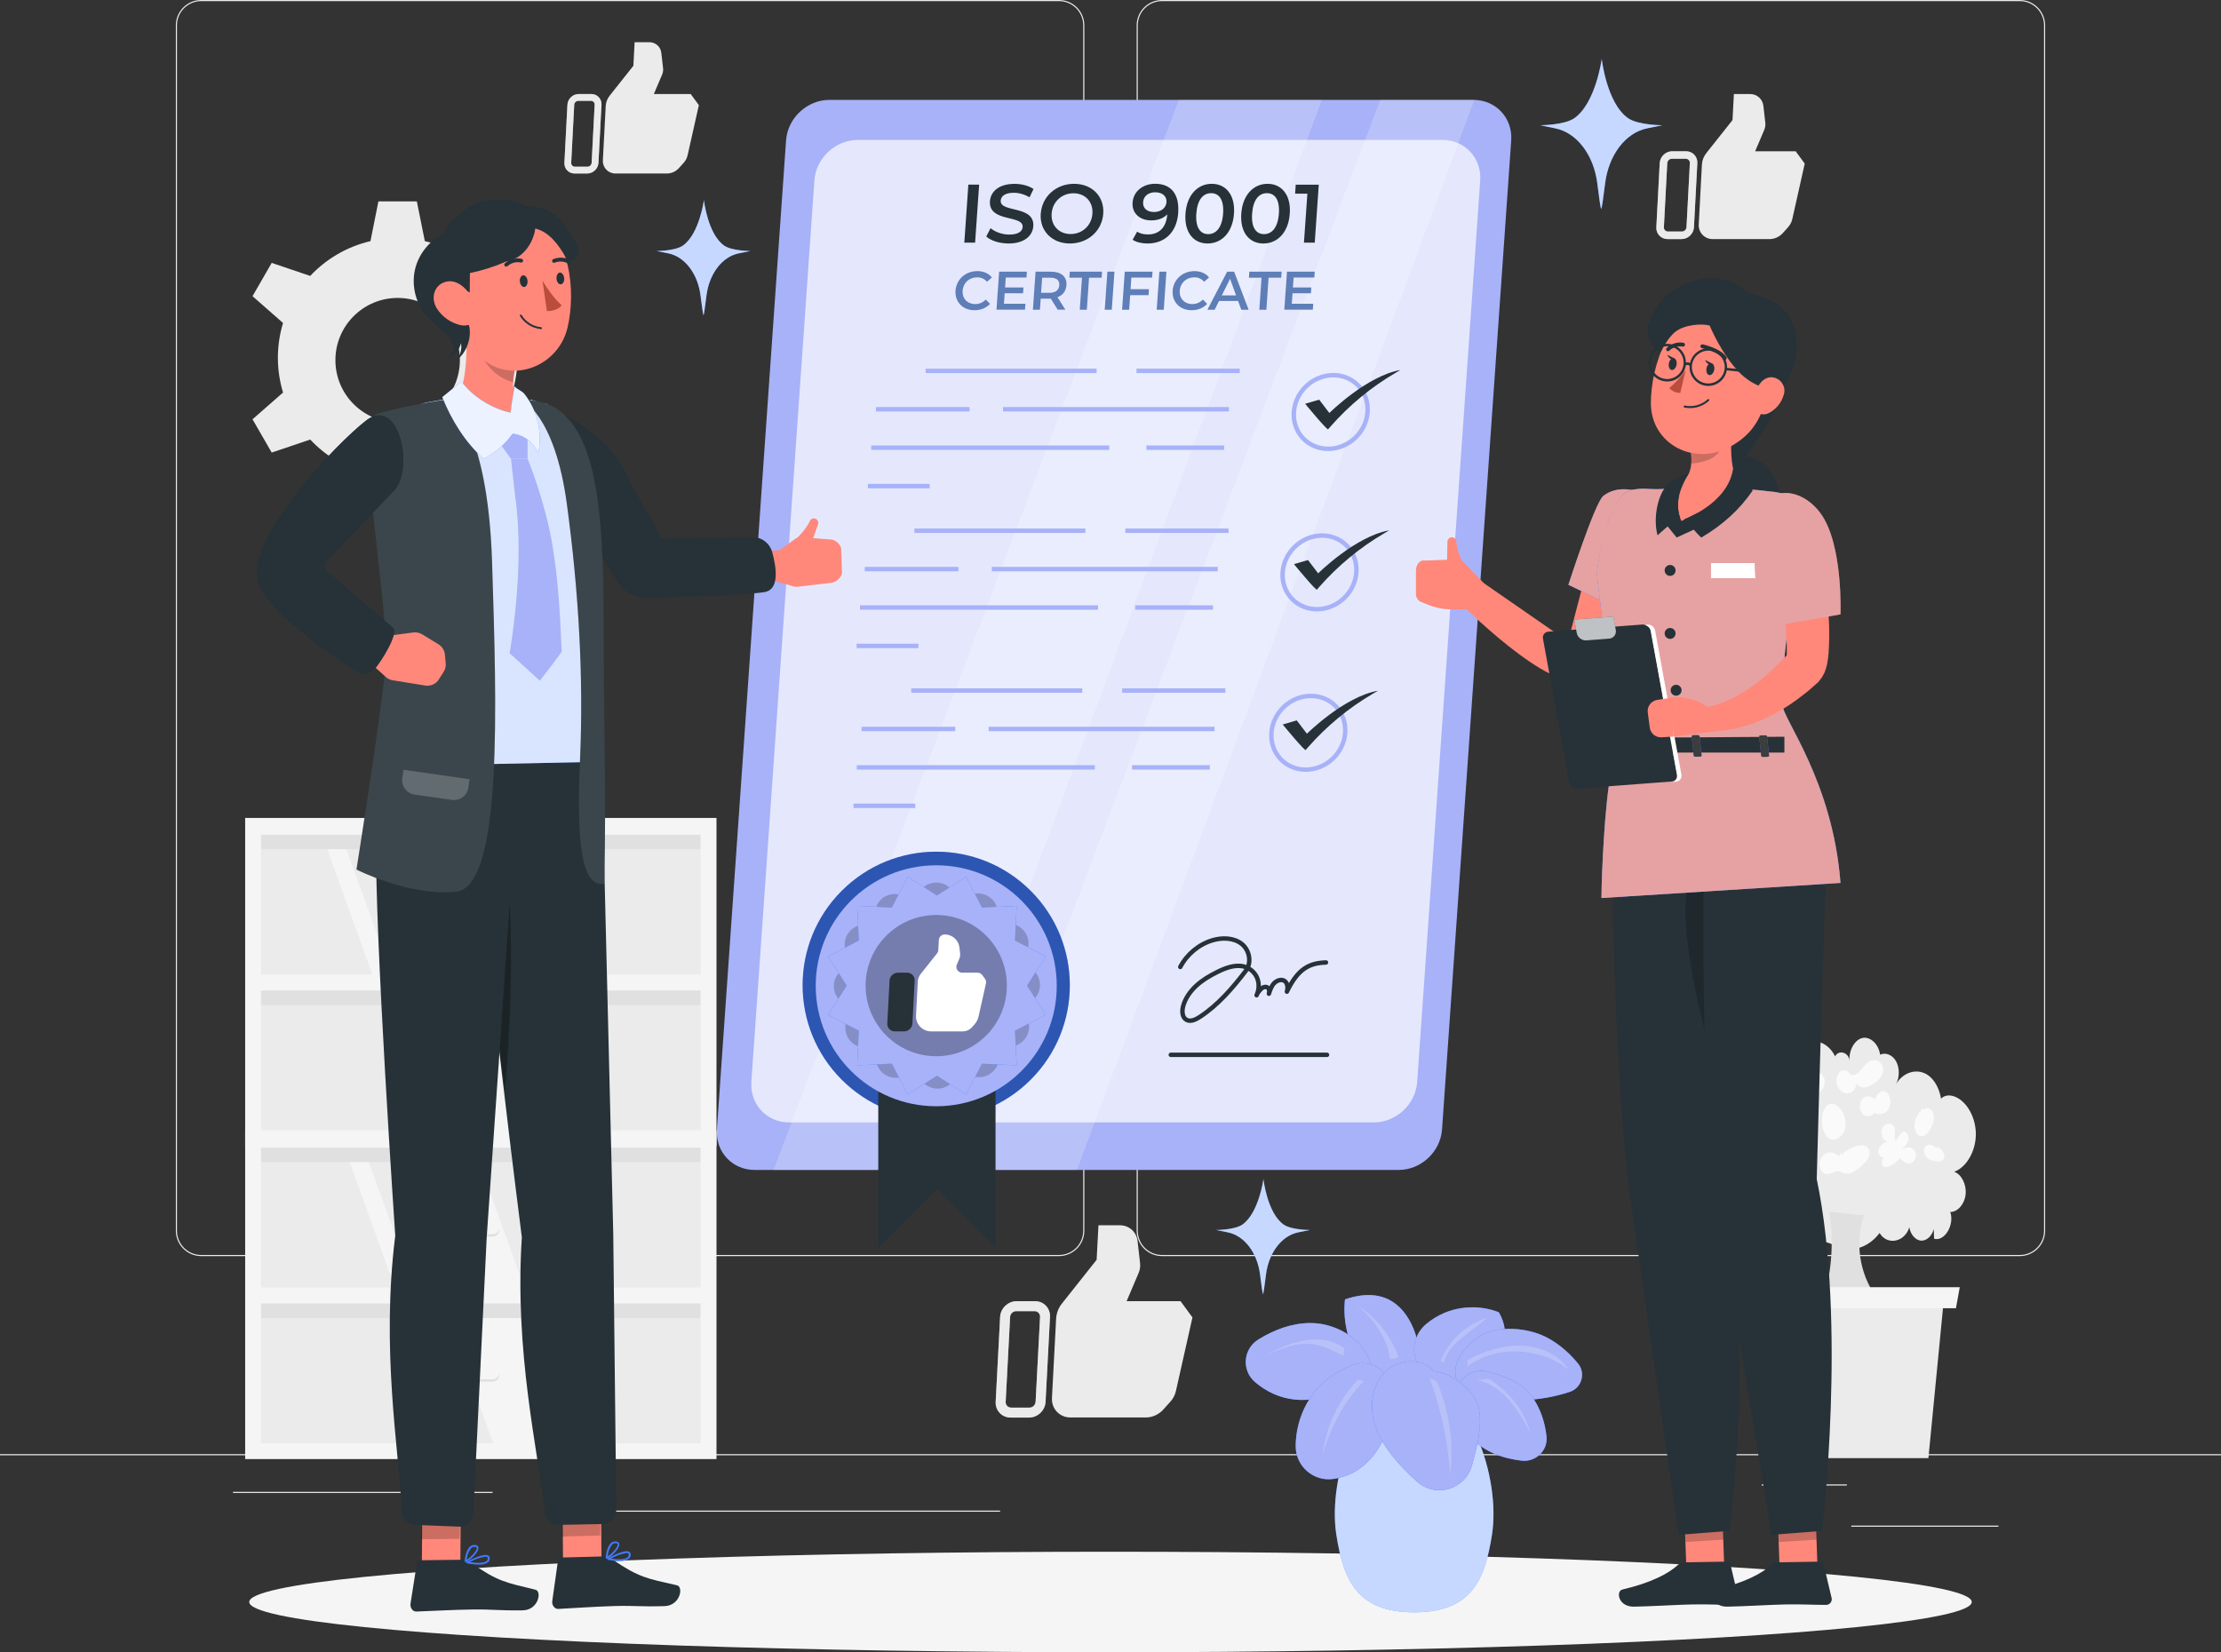 <?xml version="1.0" encoding="UTF-8"?><svg id="Character_1" xmlns="http://www.w3.org/2000/svg" viewBox="0 0 500 372.06"><rect x="0" y="0" width="500" height="372.06" fill="#333333" stroke="none"/><defs><style>.cls-1{opacity:.6;}.cls-1,.cls-2{fill:#e6a2a2;}.cls-3,.cls-4{opacity:.7;}.cls-5,.cls-6,.cls-7,.cls-8,.cls-4,.cls-9{fill:#fff;}.cls-5,.cls-10{stroke:#a7b2f8;stroke-miterlimit:10;}.cls-11{fill:#fafafa;}.cls-7{opacity:.9;}.cls-12{fill:#a7b2f8;}.cls-13{opacity:.5;}.cls-14{fill:#ba4d3c;}.cls-15{fill:#f5f5f5;}.cls-16,.cls-17,.cls-9{opacity:.2;}.cls-18{fill:#e0e0e0;}.cls-8{opacity:.8;}.cls-19{opacity:.3;}.cls-10,.cls-20{fill:none;}.cls-17{isolation:isolate;}.cls-21{opacity:.1;}.cls-22{fill:#ebebeb;}.cls-23{fill:#407bff;}.cls-20{stroke:#263238;stroke-linecap:round;stroke-linejoin:round;}.cls-24{fill:#5e7eb7;}.cls-25{fill:#3c3d3d;}.cls-26{fill:#263238;}.cls-27{fill:#ff887b;}</style></defs><rect class="cls-22" x="416.78" y="343.54" width="33.12" height=".25"/><rect class="cls-22" x="322.53" y="346.26" width="8.69" height=".25"/><rect class="cls-22" x="396.59" y="334.26" width="19.19" height=".25"/><rect class="cls-22" x="52.46" y="335.94" width="43.19" height=".25"/><rect class="cls-22" x="104.56" y="335.94" width="6.33" height=".25"/><rect class="cls-22" x="131.47" y="340.16" width="93.68" height=".25"/><path class="cls-22" d="M238.4,282.85H45.3c-3.15,0-5.71-2.56-5.71-5.71V5.71c0-3.15,2.56-5.71,5.71-5.71H238.4c3.15,0,5.71,2.56,5.71,5.71V277.14c0,3.15-2.56,5.71-5.71,5.71ZM45.3,.25c-3.01,0-5.46,2.45-5.46,5.46V277.14c0,3.01,2.45,5.46,5.46,5.46H238.4c3.01,0,5.46-2.45,5.46-5.46V5.71c0-3.01-2.45-5.46-5.46-5.46H45.3Z"/><path class="cls-22" d="M454.7,282.85h-193.1c-3.15,0-5.71-2.56-5.71-5.71V5.71c0-3.15,2.56-5.71,5.71-5.71h193.1c3.15,0,5.71,2.56,5.71,5.71V277.14c0,3.15-2.56,5.71-5.71,5.71ZM261.6,.25c-3.01,0-5.46,2.45-5.46,5.46V277.14c0,3.01,2.45,5.46,5.46,5.46h193.1c3.01,0,5.46-2.45,5.46-5.46V5.71c0-3.01-2.45-5.46-5.46-5.46h-193.1Z"/><rect class="cls-22" y="327.45" width="500" height=".25"/><g><g><g><path class="cls-22" d="M379.59,34.06h-3.13c-1.48,0-2.74,1.2-2.82,2.68l-.76,14.43c-.08,1.48,1.06,2.67,2.53,2.67h3.13c1.47,0,2.74-1.2,2.81-2.67l.76-14.43c.08-1.48-1.06-2.68-2.53-2.68Zm.08,17.1c-.03,.54-.49,.98-1.03,.98h-3.13c-.54,0-.96-.44-.93-.98l.76-14.43c.03-.54,.49-.98,1.03-.98h3.13c.54,0,.96,.44,.93,.98l-.76,14.43Z"/><path class="cls-22" d="M404.28,34.06h-9.15l2.04-4.8c.22-.52,.31-1.09,.24-1.64l-.43-3.79c-.18-1.54-1.44-2.66-3-2.66h-3.64l-.31,5.87-5.9,7.44c-.59,.73-.94,1.65-.99,2.57l-.71,13.49c-.1,1.82,1.31,3.3,3.13,3.3h12.8c1.12,0,2.21-.49,2.99-1.35l1.19-1.33c.47-.52,.8-1.15,.95-1.83l2.8-12.49-2.04-2.77Z"/></g><g class="cls-13"><path class="cls-22" d="M379.59,34.06h-3.13c-1.48,0-2.74,1.2-2.82,2.68l-.76,14.43c-.08,1.48,1.06,2.67,2.53,2.67h3.13c1.47,0,2.74-1.2,2.81-2.67l.76-14.43c.08-1.48-1.06-2.68-2.53-2.68Zm.08,17.1c-.03,.54-.49,.98-1.03,.98h-3.13c-.54,0-.96-.44-.93-.98l.76-14.43c.03-.54,.49-.98,1.03-.98h3.13c.54,0,.96,.44,.93,.98l-.76,14.43Z"/></g></g><g><g><path class="cls-22" d="M133.12,21.17h-2.83c-1.34,0-2.48,1.08-2.55,2.42l-.68,13.06c-.07,1.34,.96,2.42,2.29,2.42h2.83c1.33,0,2.48-1.08,2.55-2.42l.68-13.06c.07-1.34-.96-2.42-2.29-2.42Zm.07,15.48c-.03,.49-.44,.89-.93,.89h-2.83c-.49,0-.87-.4-.84-.89l.68-13.06c.03-.49,.45-.89,.93-.89h2.83c.49,0,.86,.4,.84,.89l-.68,13.06Z"/><path class="cls-22" d="M155.48,21.17h-8.28l1.85-4.35c.2-.47,.28-.99,.22-1.48l-.39-3.43c-.16-1.4-1.3-2.41-2.72-2.41h-3.29l-.28,5.31-5.34,6.73c-.53,.67-.85,1.49-.89,2.33l-.64,12.21c-.09,1.65,1.18,2.99,2.83,2.99h11.59c1.02,0,2-.45,2.71-1.23l1.08-1.2c.42-.47,.72-1.04,.86-1.65l2.54-11.31-1.84-2.51Z"/></g><g class="cls-13"><path class="cls-22" d="M133.12,21.17h-2.83c-1.34,0-2.48,1.08-2.55,2.42l-.68,13.06c-.07,1.34,.96,2.42,2.29,2.42h2.83c1.33,0,2.48-1.08,2.55-2.42l.68-13.06c.07-1.34-.96-2.42-2.29-2.42Zm.07,15.48c-.03,.49-.44,.89-.93,.89h-2.83c-.49,0-.87-.4-.84-.89l.68-13.06c.03-.49,.45-.89,.93-.89h2.83c.49,0,.86,.4,.84,.89l-.68,13.06Z"/></g></g><g><g><path class="cls-22" d="M233.02,293h-4.14c-1.95,0-3.63,1.59-3.73,3.55l-1,19.12c-.1,1.96,1.4,3.54,3.36,3.54h4.14c1.95,0,3.63-1.59,3.73-3.54l1-19.12c.1-1.96-1.4-3.55-3.36-3.55Zm.11,22.67c-.04,.71-.65,1.3-1.36,1.3h-4.14c-.72,0-1.27-.58-1.23-1.3l1-19.12c.04-.72,.65-1.3,1.37-1.3h4.14c.72,0,1.27,.58,1.23,1.3l-1,19.12Z"/><path class="cls-22" d="M265.75,293h-12.12l2.71-6.37c.29-.69,.4-1.44,.32-2.17l-.57-5.02c-.24-2.04-1.91-3.53-3.98-3.53h-4.82l-.41,7.77-7.81,9.85c-.78,.97-1.24,2.18-1.31,3.41l-.94,17.88c-.13,2.41,1.73,4.37,4.15,4.37h16.96c1.49,0,2.93-.65,3.96-1.79l1.58-1.76c.62-.68,1.06-1.52,1.26-2.42l3.72-16.56-2.7-3.68Z"/></g><g class="cls-13"><path class="cls-22" d="M233.02,293h-4.14c-1.95,0-3.63,1.59-3.73,3.55l-1,19.12c-.1,1.96,1.4,3.54,3.36,3.54h4.14c1.95,0,3.63-1.59,3.73-3.54l1-19.12c.1-1.96-1.4-3.55-3.36-3.55Zm.11,22.67c-.04,.71-.65,1.3-1.36,1.3h-4.14c-.72,0-1.27-.58-1.23-1.3l1-19.12c.04-.72,.65-1.3,1.37-1.3h4.14c.72,0,1.27,.58,1.23,1.3l-1,19.12Z"/></g></g><g><rect class="cls-22" x="56.98" y="256.24" width="102.53" height="35.39" transform="translate(216.49 547.86) rotate(180)"/><rect class="cls-22" x="56.98" y="291.63" width="102.53" height="35.39" transform="translate(216.49 618.65) rotate(180)"/><g><polygon class="cls-15" points="99.02 291.63 86.26 256.24 105.9 256.24 118.65 291.63 99.02 291.63"/><polygon class="cls-15" points="76.76 256.24 81.08 256.24 93.83 291.63 89.52 291.63 76.76 256.24"/></g><g><polygon class="cls-15" points="111.78 327.02 99.02 291.63 118.65 291.63 131.41 327.02 111.78 327.02"/><polygon class="cls-15" points="89.52 291.63 93.83 291.63 106.59 327.02 102.28 327.02 89.52 291.63"/></g><g><rect class="cls-22" x="56.98" y="185.77" width="102.53" height="35.39" transform="translate(216.49 406.93) rotate(180)"/><rect class="cls-22" x="56.98" y="221.16" width="102.53" height="35.39" transform="translate(216.49 477.71) rotate(180)"/><g><polygon class="cls-15" points="93.95 221.16 81.2 185.77 100.83 185.77 113.59 221.16 93.95 221.16"/><polygon class="cls-15" points="71.7 185.77 76.01 185.77 88.77 221.16 84.45 221.16 71.7 185.77"/></g><g><polygon class="cls-15" points="106.71 256.55 93.95 221.16 113.59 221.16 126.34 256.55 106.71 256.55"/><polygon class="cls-15" points="84.45 221.16 88.77 221.16 101.52 256.55 97.21 256.55 84.45 221.16"/></g><rect class="cls-18" x="106.46" y="138.16" width="3.58" height="102.53" transform="translate(297.67 81.18) rotate(90)"/><rect class="cls-18" x="106.46" y="173.27" width="3.58" height="102.53" transform="translate(332.79 116.29) rotate(90)"/><g><path class="cls-18" d="M105.62,208c-.85,0-1.54-.69-1.54-1.54s.69-1.54,1.54-1.54h5.25c.85,0,1.54,.69,1.54,1.54s-.69,1.54-1.54,1.54h-5.25Z"/><path class="cls-15" d="M105.62,207.45c-.85,0-1.54-.69-1.54-1.54s.69-1.54,1.54-1.54h5.25c.85,0,1.54,.69,1.54,1.54s-.69,1.54-1.54,1.54h-5.25Z"/></g><g><path class="cls-18" d="M105.62,240.67c-.85,0-1.54-.69-1.54-1.54s.69-1.54,1.54-1.54h5.25c.85,0,1.54,.69,1.54,1.54s-.69,1.54-1.54,1.54h-5.25Z"/><path class="cls-15" d="M105.62,240.12c-.85,0-1.54-.69-1.54-1.54s.69-1.54,1.54-1.54h5.25c.85,0,1.54,.69,1.54,1.54s-.69,1.54-1.54,1.54h-5.25Z"/></g><path class="cls-15" d="M55.19,184.19v73.91h106.11v-73.91H55.19Zm3.58,38.85h98.95v31.49H58.77v-31.49Zm0-35.07h98.95v31.49H58.77v-31.49Z"/></g><rect class="cls-18" x="106.46" y="208.63" width="3.58" height="102.53" transform="translate(368.14 151.64) rotate(90)"/><rect class="cls-18" x="106.46" y="243.74" width="3.58" height="102.53" transform="translate(403.25 186.76) rotate(90)"/><g><path class="cls-18" d="M105.62,278.46c-.85,0-1.54-.69-1.54-1.54s.69-1.54,1.54-1.54h5.25c.85,0,1.54,.69,1.54,1.54s-.69,1.54-1.54,1.54h-5.25Z"/><path class="cls-15" d="M105.62,277.92c-.85,0-1.54-.69-1.54-1.54s.69-1.54,1.54-1.54h5.25c.85,0,1.54,.69,1.54,1.54s-.69,1.54-1.54,1.54h-5.25Z"/></g><g><path class="cls-18" d="M105.62,311.13c-.85,0-1.54-.69-1.54-1.54s.69-1.54,1.54-1.54h5.25c.85,0,1.54,.69,1.54,1.54s-.69,1.54-1.54,1.54h-5.25Z"/><path class="cls-15" d="M105.62,310.59c-.85,0-1.54-.69-1.54-1.54s.69-1.54,1.54-1.54h5.25c.85,0,1.54,.69,1.54,1.54s-.69,1.54-1.54,1.54h-5.25Z"/></g><path class="cls-15" d="M55.19,254.65v73.91h106.11v-73.91H55.19Zm3.58,38.85h98.95v31.49H58.77v-31.49Zm0-35.07h98.95v31.49H58.77v-31.49Z"/></g><path class="cls-22" d="M116.48,80.56c0-2.72-.4-5.35-1.16-7.83l6.87-6.04-4.32-7.49-8.67,2.93c-3.59-3.83-8.27-6.61-13.56-7.83l-1.8-8.96h-8.65l-1.79,8.96c-5.28,1.23-9.98,4.01-13.56,7.83l-8.67-2.93-4.32,7.49,6.87,6.04c-.75,2.47-1.16,5.11-1.16,7.83s.41,5.35,1.16,7.83l-6.87,6.03,4.32,7.49,8.67-2.93c3.59,3.83,8.28,6.61,13.56,7.84l1.79,8.96h8.65l1.8-8.96c5.28-1.23,9.97-4.01,13.56-7.84l8.67,2.93,4.32-7.49-6.87-6.03c.76-2.48,1.16-5.11,1.16-7.83Zm-26.96,14.55c-7.74,0-14.01-6.28-14.01-14.01s6.27-14.01,14.01-14.01,14.01,6.28,14.01,14.01-6.28,14.01-14.01,14.01Z"/></g><g><g><path class="cls-22" d="M413.32,238.32c-1.08-2.7-3.56-4.27-5.81-3.67-2.25,.6-4.09,3.3-4.33,6.36-1.59-1.51-3.87-1.58-5.51-.18-1.65,1.4-2.56,4.19-2.22,6.75-1.79-1.83-4.74-1.08-5.89,1.52-1.16,2.59-.26,6.42,1.8,7.66-1.4,.13-2.6,1.9-2.57,3.77,.04,1.88,1.31,3.56,2.71,3.59-1.42,.04-2.73,1.62-2.9,3.51-.17,1.89,.81,3.84,2.18,4.34-1.44,.81-1.81,3.81-.63,5.19s3.35,.51,3.77-1.51c.22,.58,.9,.72,1.24,.25,.34-.47,.21-1.37-.24-1.64,.65,1.16,2.31,.62,2.49-.81-.49,3.31,2.63,6.42,4.86,4.85-.64,1.38,.27,3.31,1.44,3.74,1.17,.43,2.41-.18,3.51-.87,1.1-.69,2.23-1.49,3.45-1.47,1.07,.02,2.06,.67,3.08,1.09,3.24,1.32,6.99,.06,9.39-3.14,1.69,2.86,5.68,2.09,6.69-1.29,.26,1.62,1.39,2.92,2.63,3.01,1.24,.09,2.47-1.03,2.87-2.6,.03,.72,.05,1.45,.08,2.17,2.34,.7,4.65-3.12,3.64-6.03,1.67,.04,3.25-1.78,3.46-4,.22-2.21-.96-4.52-2.58-5.05,2.75-.98,4.85-4.59,4.88-8.39,.03-3.81-2.01-7.47-4.74-8.53-1.08-.42-2.34-.41-3.2,.56-.86,.96-.98,3.08-.01,3.85,.83-3.41-.4-7.5-2.76-9.2-2.36-1.7-5.59-.83-7.26,1.97,.82-1.45,.83-3.62,.04-5.09-.8-1.47-2.34-2.13-3.62-1.54-.32-2.34-2.16-4.11-3.93-3.77-1.76,.35-3.15,2.75-2.95,5.12-.2-1.98-2.63-2.56-3.33-.8-.99-.35,.29,.29,.29,.29Z"/><g><path class="cls-11" d="M413.97,260.34c-.72-.63-1.63-.98-2.49-.76-.86,.22-1.64,1.06-1.82,2.15-.18,1.09,.36,2.33,1.21,2.6,1.04,.32,2.08-.77,3.14-.58,.38,.07,.72,.29,1.09,.42,1.52,.51,3.03-.74,4.29-1.93,.44-.42,.9-.85,1.19-1.44,.3-.59,.41-1.39,.13-1.99-.39-.84-1.31-.97-2.07-.86-1.54,.22-3.02,1.01-4.22,2.23,.04-.3,.08-.61,.12-.91l-.56,1.07Z"/><path class="cls-11" d="M436.06,258.69c-.41-.37-.84-.74-1.33-.88-.49-.15-1.07-.01-1.38,.49-.42,.69-.16,1.76,.38,2.31,.54,.54,1.25,.7,1.94,.83,.7,.14,1.58,.17,1.93-.61,.25-.57,.05-1.32-.33-1.77-.38-.45-.89-.66-1.38-.86l.16,.5Z"/><g><path class="cls-11" d="M401.16,244.15c-1.41,.74-2.49,2.39-2.82,4.27-.1,.57-.08,1.28,.31,1.59,.28,.21,.64,.13,.95,.03,1.35-.41,2.7-.81,4.04-1.21-.65,.31-1.31,.64-1.82,1.22-.52,.58-.86,1.49-.69,2.34,.2,1,1.06,1.61,1.87,1.59,.81-.01,1.57-.53,2.23-1.12,.7-.64,1.39-1.52,1.41-2.62,.01-1.1-1.08-2.11-1.74-1.41,1.54-.53,3.01-1.38,4.34-2.5,.48-.41,.95-.86,1.26-1.49,.3-.62,.41-1.45,.13-2.09-1.38-3.18-3.13,1.48-3.98,1.9-1.61,.79-3.43-1.58-5.48-.5Z"/><path class="cls-11" d="M394.88,257.71c-.14,.62-.04,1.37,.36,1.77,.4,.4,1.11,.27,1.29-.34-.9,.36-1.87,.77-2.43,1.73-.56,.96-.42,2.64,.48,3.02,.56,.23,1.16-.12,1.68-.47,1.46-1.01,2.86-2.18,4.18-3.48-.4,1.17,.56,2.5,1.57,2.61,1.01,.11,1.95-.58,2.81-1.24,1.06-.81,2.27-2.06,1.99-3.58-.24-1.33-1.58-1.92-2.62-1.53-1.03,.39-1.81,1.44-2.53,2.45,.57-1.05-.24-2.6-1.23-2.77-.96-.16-1.93,.58-2.53,1.48,1.12-.78,1.38-2.82-.13-3.05-.98-.15-2.64,2.37-2.88,3.4Z"/><path class="cls-11" d="M425.74,253.14c-.85-.4-1.91,.3-2.14,1.41-.23,1.11,.43,2.38,1.33,2.55-.66,.07-1.29,.49-1.71,1.13-.24,.36-.41,.82-.36,1.28,.08,.69,.66,1.14,1.21,1.17,.55,.02,1.07-.27,1.57-.56-.54,.06-1.12,.14-1.55,.57s-.62,1.32-.23,1.8c.32,.41,.86,.34,1.29,.18,.99-.35,1.9-1,2.65-1.89,.56,.79,1.39,1.35,2.22,1.18,.83-.17,1.53-1.28,1.27-2.29-.18-.72-.78-1.17-1.37-1.26-.59-.09-1.19,.11-1.76,.35,.58-.52,1.2-1.11,1.41-1.97,.21-.86-.25-2.02-.96-1.95-.8,.08-1.21,1.46-1.84,1.95-.78-.92,.68-2.85-1.03-3.66Z"/><path class="cls-11" d="M411.33,248.94c-.91,.78-1.22,2.32-1.16,3.7,.07,1.53,.62,3.17,1.73,3.78,1.46,.81,3.29-.73,3.56-2.72,.27-1.99-.76-4.01-2.18-4.94,0,0-1.04-.6-1.95,.18Z"/><path class="cls-11" d="M421.54,247.28c.13,.14,.25,.27,.38,.41-.62-.99-1.93-1.12-2.66-.27-.74,.86-.74,2.52,0,3.38,.73,.86,2.04,.74,2.67-.24,1.06,.62,2.45,.38,3.19-.75,.74-1.13,.57-3.11-.44-3.84-1.01-.73-2.55,.36-2.44,1.83-.15-.21-.29-.41-.44-.62l-.24,.1Z"/><path class="cls-11" d="M432.8,249.58c-.72,.9-1.47,1.86-1.74,3.1-.26,1.24,.17,2.81,1.15,3.13,.98,.31,1.9-.7,2.46-1.77,.5-.96,.89-2.15,.6-3.24-.29-1.09-1.53-1.74-2.15-.9l-.32-.32Z"/><path class="cls-11" d="M416.57,242.1c-.37-1.04-1.53-1.4-2.3-.8-.76,.6-1.04,1.96-.71,3.01,.33,1.06,1.19,1.77,2.08,1.9,1.11,.15,2.42-.98,2.17-2.35,.48,.8,1.34,1.11,2.12,1.01,.79-.1,1.52-.55,2.2-1.05,.93-.68,1.92-1.72,1.82-3.08-.08-1.08-.9-1.91-1.75-2.01-.85-.1-1.69,.4-2.34,1.1-.51,.55-.94,1.23-1.49,1.72-.55,.48-1.3,.74-1.89,.34l.09,.2Z"/></g></g></g><path class="cls-18" d="M419.63,273.6c-2.09,6.12-1.03,13.23,2.76,18.47-4.08,0-7.74,.28-11.82,.28,1.83-6.28,2.28-12.96,1.24-19.42,2.27,0,5.55,.67,7.81,.67Z"/><g><polygon class="cls-22" points="434.13 328.35 398.81 328.35 395.35 292.75 437.59 292.75 434.13 328.35"/><polygon class="cls-15" points="440.33 294.59 392.26 294.59 391.4 289.85 441.19 289.85 440.33 294.59"/></g></g><ellipse id="_Path_" class="cls-15" cx="250" cy="360.74" rx="193.89" ry="11.32"/><path class="cls-23" d="M335.89,345.53c-1.6,10.4-4.78,17.53-17.53,17.53s-15.92-7.13-17.53-17.53c-1.96-12.73,4.96-33.94,17.53-33.94s19.49,21.22,17.53,33.94Z"/><path class="cls-4" d="M335.89,345.53c-1.6,10.4-4.78,17.53-17.53,17.53s-15.92-7.13-17.53-17.53c-1.96-12.73,4.96-33.94,17.53-33.94s19.49,21.22,17.53,33.94Z"/><path class="cls-23" d="M317.98,314.35c-4.35-.45-8.65-3.17-11.52-7.27-2.86-4.1-4.24-9.52-3.67-14.48,5.03-1.74,10.24-1.53,13.79,3.56,3.55,5.08,3.98,12.94,1.4,18.19Z"/><path class="cls-12" d="M317.98,314.35c-4.35-.45-8.65-3.17-11.52-7.27-2.86-4.1-4.24-9.52-3.67-14.48,5.03-1.74,10.24-1.53,13.79,3.56,3.55,5.08,3.98,12.94,1.4,18.19Z"/><path class="cls-23" d="M308.88,308.46c-.93-6.32-7.65-10.62-14.04-10.54-4.11,.05-8.02,1.52-11.55,3.7-3.46,2.13-3.83,7.01-.72,9.63,2.54,2.14,5.53,3.58,9.07,3.92,6.05,.59,12.98-2.38,17.24-6.71Z"/><path class="cls-12" d="M308.88,308.46c-.93-6.32-7.65-10.62-14.04-10.54-4.11,.05-8.02,1.52-11.55,3.7-3.46,2.13-3.83,7.01-.72,9.63,2.54,2.14,5.53,3.58,9.07,3.92,6.05,.59,12.98-2.38,17.24-6.71Z"/><path class="cls-23" d="M313.32,313.31c-.14-4.45-4.62-7.47-8.8-5.94-3.39,1.23-6.45,3.37-8.68,6.2-2.68,3.4-4.12,7.72-4.15,12.04-.03,4.57,4.05,8.12,8.57,7.41,1.93-.3,3.79-.98,5.3-1.96,3.62-2.34,5.99-6.27,7.14-10.42,.59-2.12,.69-4.72,.61-7.33Z"/><path class="cls-12" d="M313.32,313.31c-.14-4.45-4.62-7.47-8.8-5.94-3.39,1.23-6.45,3.37-8.68,6.2-2.68,3.4-4.12,7.72-4.15,12.04-.03,4.57,4.05,8.12,8.57,7.41,1.93-.3,3.79-.98,5.3-1.96,3.62-2.34,5.99-6.27,7.14-10.42,.59-2.12,.69-4.72,.61-7.33Z"/><path class="cls-23" d="M337.41,295.49c-3.93-1.54-8.46-1.47-12.34,.19-1.44,.62-2.78,1.45-3.98,2.45-4.45,3.72-3.28,10.76,2.18,12.72,2.9,1.04,6.19,1.04,8.99-.33,5.73-2.8,8.42-9.55,5.15-15.03Z"/><path class="cls-12" d="M337.41,295.49c-3.93-1.54-8.46-1.47-12.34,.19-1.44,.62-2.78,1.45-3.98,2.45-4.45,3.72-3.28,10.76,2.18,12.72,2.9,1.04,6.19,1.04,8.99-.33,5.73-2.8,8.42-9.55,5.15-15.03Z"/><path class="cls-23" d="M332.17,301.6c-1.67,1.45-3.39,2.95-4.19,5.29-.31,.9-.44,1.88-.3,2.82,.41,2.87,2.65,3.79,4.7,4.34,6.91,1.86,14.21,1.62,21.03-.63,2.66-.88,3.62-4.18,1.86-6.36-2.3-2.85-5.28-5.2-8.18-6.42-4.33-1.82-11.21-2.25-14.91,.95Z"/><path class="cls-12" d="M332.17,301.6c-1.67,1.45-3.39,2.95-4.19,5.29-.31,.9-.44,1.88-.3,2.82,.41,2.87,2.65,3.79,4.7,4.34,6.91,1.86,14.21,1.62,21.03-.63,2.66-.88,3.62-4.18,1.86-6.36-2.3-2.85-5.28-5.2-8.18-6.42-4.33-1.82-11.21-2.25-14.91,.95Z"/><path class="cls-23" d="M334.81,308.84c-3-.72-6.08,1.1-6.85,4.09-.5,1.97-.44,4.12,.21,6.06,1.27,3.8,4.49,6.74,8.16,8.33,1.99,.86,4.1,1.35,6.25,1.6,3.18,.36,5.94-2.32,5.58-5.5-.37-3.27-1.45-6.46-3.35-9.05-2.25-3.07-6.1-4.58-10-5.52Z"/><path class="cls-12" d="M334.81,308.84c-3-.72-6.08,1.1-6.85,4.09-.5,1.97-.44,4.12,.21,6.06,1.27,3.8,4.49,6.74,8.16,8.33,1.99,.86,4.1,1.35,6.25,1.6,3.18,.36,5.94-2.32,5.58-5.5-.37-3.27-1.45-6.46-3.35-9.05-2.25-3.07-6.1-4.58-10-5.52Z"/><path class="cls-23" d="M322.8,308.76c-2.62-3.04-7.85-2.8-10.78-.05s-3.71,7.25-2.75,11.15c.96,3.9,3.4,7.27,6.12,10.22,1.16,1.26,2.39,2.46,3.67,3.59,4.22,3.74,10.83,1.71,12.32-3.73l.03-.1c1.12-4.06,2.26-8.28,1.57-12.43s-5.98-8.21-10.17-8.65Z"/><path class="cls-12" d="M322.8,308.76c-2.62-3.04-7.85-2.8-10.78-.05s-3.71,7.25-2.75,11.15c.96,3.9,3.4,7.27,6.12,10.22,1.16,1.26,2.39,2.46,3.67,3.59,4.22,3.74,10.83,1.71,12.32-3.73l.03-.1c1.12-4.06,2.26-8.28,1.57-12.43s-5.98-8.21-10.17-8.65Z"/><path class="cls-9" d="M323.74,311.65c2.52,6.52,3.67,13.67,2.7,20.59-.43-7.43-1.97-14.79-4.56-21.77,.78,.12,1.58,.44,1.86,1.17Z"/><path class="cls-9" d="M307.01,311.02c-4.49,4.64-7.35,10.23-9.24,16.41,.74-6.09,3.44-11.93,7.61-16.43,.42-.45,1.07-.25,1.62,.02Z"/><path class="cls-9" d="M302.44,305.28c-2.28-1.15-4.62-2.31-7.15-2.61-3.68-.43-7.32,1.24-10.75,2.64,2.87-1.43,5.8-2.87,8.95-3.45,3.16-.58,6.63-.19,9.18,1.77-.06,.57-.17,1.07-.22,1.65Z"/><path class="cls-9" d="M344.42,322.48c-1.39-2.53-2.79-5.08-4.69-7.24-1.9-2.16-4.38-3.94-7.21-4.49,.83,0,1.84-.25,2.67-.25,4.47,2.81,7.99,7.08,9.32,12.19,.08-.18-.17-.02-.09-.2Z"/><path class="cls-9" d="M314.82,305.52c-1.71-4.9-5.07-9-9.51-11.68,3.32,2.48,5.85,5.99,7.16,9.91,.22,.66,.22,1.45,.45,2.11,.61,.34,1.36,.1,1.9-.34Z"/><path class="cls-9" d="M334.87,296.72c-4.72,1.44-8.71,5.1-10.55,9.68,.36,.18,.36,.36,.71,.53,.44-2.43,2.38-4.33,4.31-5.88s3.68-2.7,5.53-4.34Z"/><path class="cls-9" d="M353.22,308.49c-2.3-3.51-6.59-5.38-10.79-5.49-4.19-.12-8.33,1.28-12.05,3.22v1.43c3.28-2.38,7.33-3.49,11.37-3.32,4.05,.17,8.4,1.52,11.47,4.17Z"/><path class="cls-12" d="M314.86,263.45H169.89c-5.05,0-8.85-4.09-8.5-9.14l15.57-222.68c.35-5.05,4.73-9.14,9.77-9.14h144.98c5.05,0,8.85,4.09,8.5,9.14l-15.57,222.68c-.35,5.05-4.73,9.14-9.77,9.14Z"/><path class="cls-4" d="M309.27,252.75H177.65c-5.05,0-8.85-4.09-8.5-9.14l14.19-202.96c.35-5.05,4.73-9.14,9.77-9.14h131.62c5.05,0,8.85,4.09,8.5,9.14l-14.19,202.96c-.35,5.05-4.73,9.14-9.77,9.14Z"/><polyline class="cls-9" points="265.38 22.5 174.15 263.45 208.12 263.45 297.58 22.5"/><polyline class="cls-9" points="310.73 22.5 219.5 263.45 242.45 263.45 331.91 22.5"/><g><path class="cls-26" d="M218,41.58h2.43l-.91,13.06h-2.43l.91-13.06Z"/><path class="cls-26" d="M222.03,53.26l.97-1.88c.99,.84,2.61,1.44,4.21,1.44,2.03,0,2.94-.73,3.01-1.7,.2-2.82-7.7-.97-7.36-5.82,.15-2.11,1.95-3.9,5.54-3.9,1.57,0,3.18,.41,4.27,1.16l-.9,1.88c-1.13-.69-2.39-1.03-3.53-1.03-2.02,0-2.89,.78-2.96,1.77-.19,2.78,7.68,.97,7.34,5.77-.15,2.09-1.97,3.88-5.55,3.88-2.03,0-4.02-.63-5.04-1.57Z"/><path class="cls-26" d="M234.3,48.11c.27-3.86,3.46-6.72,7.5-6.72s6.84,2.84,6.57,6.72-3.46,6.72-7.51,6.72-6.84-2.86-6.57-6.72Zm11.63,0c.19-2.67-1.64-4.59-4.27-4.59s-4.73,1.92-4.91,4.59c-.19,2.67,1.64,4.59,4.27,4.59s4.73-1.92,4.91-4.59Z"/><path class="cls-26" d="M265.25,47.89c-.31,4.48-3.1,6.94-6.89,6.94-1.31,0-2.54-.28-3.38-.84l1.02-1.83c.68,.47,1.52,.63,2.44,.63,2.46,0,4.12-1.53,4.33-4.5v-.02c-.85,.91-2.13,1.36-3.58,1.36-2.58,0-4.39-1.57-4.22-4.01,.18-2.59,2.41-4.24,5.07-4.24,3.56,0,5.49,2.3,5.2,6.49Zm-2.65-2.39c.09-1.23-.82-2.2-2.55-2.2-1.51,0-2.62,.86-2.71,2.22s.87,2.22,2.46,2.22,2.72-.95,2.81-2.24Z"/><path class="cls-26" d="M266.88,48.11c.3-4.29,2.82-6.72,5.92-6.72s5.3,2.43,5,6.72c-.3,4.29-2.82,6.72-5.94,6.72s-5.28-2.43-4.98-6.72Zm8.47,0c.22-3.15-.91-4.61-2.7-4.61s-3.11,1.46-3.33,4.61c-.22,3.15,.91,4.61,2.68,4.61s3.12-1.46,3.35-4.61Z"/><path class="cls-26" d="M279.44,48.11c.3-4.29,2.82-6.72,5.92-6.72s5.3,2.43,5,6.72c-.3,4.29-2.82,6.72-5.94,6.72s-5.28-2.43-4.98-6.72Zm8.47,0c.22-3.15-.91-4.61-2.7-4.61s-3.11,1.46-3.33,4.61c-.22,3.15,.91,4.61,2.68,4.61s3.12-1.46,3.35-4.61Z"/><path class="cls-26" d="M296.89,41.58l-.91,13.06h-2.43l.77-11.03h-2.76l.14-2.03h5.19Z"/></g><g><path class="cls-24" d="M215.11,65.46c.18-2.56,2.27-4.41,4.9-4.41,1.4,0,2.56,.5,3.29,1.43l-1.1,.97c-.58-.67-1.33-1-2.22-1-1.78,0-3.15,1.25-3.27,3.01-.12,1.76,1.07,3.01,2.85,3.01,.89,0,1.69-.33,2.36-1.02l.96,.98c-.86,.93-2.09,1.43-3.5,1.43-2.62,0-4.45-1.85-4.27-4.41Z"/><path class="cls-24" d="M230.84,68.41l-.09,1.33h-6.42l.6-8.57h6.25l-.09,1.33h-4.66l-.16,2.23h4.14l-.09,1.31h-4.14l-.17,2.36h4.83Z"/><path class="cls-24" d="M238.12,69.75l-1.57-2.51c-.11,.01-.22,.01-.33,.01h-1.93l-.17,2.5h-1.59l.6-8.57h3.52c2.25,0,3.57,1.15,3.43,3.05-.09,1.3-.82,2.25-2.01,2.7l1.77,2.81h-1.71Zm-1.65-7.22h-1.86l-.24,3.41h1.86c1.4,0,2.16-.64,2.24-1.71,.08-1.08-.6-1.7-2-1.7Z"/><path class="cls-24" d="M243.58,62.53h-2.84l.09-1.35h7.27l-.09,1.35h-2.84l-.5,7.22h-1.59l.5-7.22Z"/><path class="cls-24" d="M249.3,61.18h1.59l-.6,8.57h-1.59l.6-8.57Z"/><path class="cls-24" d="M254.7,62.51l-.18,2.61h4.14l-.09,1.35h-4.14l-.23,3.28h-1.59l.6-8.57h6.25l-.09,1.33h-4.66Z"/><path class="cls-24" d="M261,61.18h1.59l-.6,8.57h-1.59l.6-8.57Z"/><path class="cls-24" d="M263.99,65.46c.18-2.56,2.27-4.41,4.9-4.41,1.4,0,2.56,.5,3.29,1.43l-1.1,.97c-.58-.67-1.32-1-2.22-1-1.77,0-3.15,1.25-3.27,3.01-.12,1.76,1.07,3.01,2.85,3.01,.89,0,1.69-.33,2.36-1.02l.96,.98c-.86,.93-2.1,1.43-3.5,1.43-2.62,0-4.45-1.85-4.27-4.41Z"/><path class="cls-24" d="M278.71,67.77h-4.28l-.98,1.98h-1.64l4.45-8.57h1.57l3.27,8.57h-1.66l-.72-1.98Zm-.44-1.25l-1.35-3.74-1.86,3.74h3.22Z"/><path class="cls-24" d="M284,62.53h-2.84l.09-1.35h7.27l-.09,1.35h-2.84l-.5,7.22h-1.59l.5-7.22Z"/><path class="cls-24" d="M295.64,68.41l-.09,1.33h-6.42l.6-8.57h6.25l-.09,1.33h-4.66l-.16,2.23h4.14l-.09,1.31h-4.14l-.17,2.36h4.83Z"/></g><ellipse class="cls-10" cx="299.58" cy="92.78" rx="8.59" ry="8.01" transform="translate(19.63 234.14) rotate(-44)"/><path class="cls-26" d="M293.83,90.93s5.27,6.42,5.19,5.7l.52-.6c4.22-4.8,9.18-8.89,14.68-12.1l1.05-.61c-7.59,1.32-16,9.68-16,9.68l-2.29-3-3.15,.92Z"/><ellipse class="cls-10" cx="297.06" cy="128.89" rx="8.59" ry="8.01" transform="translate(-6.17 242.53) rotate(-44)"/><path class="cls-26" d="M291.31,127.04s5.27,6.42,5.19,5.7l.52-.6c4.22-4.8,9.18-8.89,14.68-12.1l1.05-.61c-7.59,1.32-16,9.68-16,9.68l-2.29-3-3.15,.92Z"/><path class="cls-10" d="M286.23,165.01c.32-4.58,4.29-8.3,8.88-8.3s8.04,3.71,7.72,8.3-4.29,8.3-8.88,8.3-8.04-3.71-7.72-8.3Z"/><path class="cls-26" d="M288.78,163.15s5.27,6.42,5.19,5.7l.52-.6c4.22-4.8,9.18-8.89,14.68-12.1l1.05-.61c-7.59,1.32-16,9.68-16,9.68l-2.29-3-3.15,.92Z"/><g><line class="cls-5" x1="246.87" y1="83.51" x2="208.37" y2="83.51"/><line class="cls-5" x1="279.09" y1="83.51" x2="255.85" y2="83.51"/><line class="cls-5" x1="218.28" y1="92.16" x2="197.19" y2="92.16"/><line class="cls-5" x1="276.66" y1="92.16" x2="225.8" y2="92.16"/><line class="cls-5" x1="249.71" y1="100.81" x2="196.12" y2="100.81"/><line class="cls-5" x1="275.59" y1="100.81" x2="258.08" y2="100.81"/><line class="cls-5" x1="209.29" y1="109.46" x2="195.37" y2="109.46"/></g><g><line class="cls-5" x1="244.35" y1="119.51" x2="205.85" y2="119.51"/><line class="cls-5" x1="276.57" y1="119.51" x2="253.34" y2="119.51"/><line class="cls-5" x1="215.76" y1="128.15" x2="194.67" y2="128.15"/><line class="cls-5" x1="274.15" y1="128.15" x2="223.28" y2="128.15"/><line class="cls-5" x1="247.19" y1="136.8" x2="193.6" y2="136.8"/><line class="cls-5" x1="273.07" y1="136.8" x2="255.56" y2="136.8"/><line class="cls-5" x1="206.77" y1="145.45" x2="192.85" y2="145.45"/></g><g><line class="cls-5" x1="243.64" y1="155.5" x2="205.14" y2="155.5"/><line class="cls-5" x1="275.86" y1="155.5" x2="252.62" y2="155.5"/><line class="cls-5" x1="215.05" y1="164.15" x2="193.96" y2="164.15"/><line class="cls-5" x1="273.43" y1="164.15" x2="222.57" y2="164.15"/><line class="cls-5" x1="246.48" y1="172.8" x2="192.88" y2="172.8"/><line class="cls-5" x1="272.36" y1="172.8" x2="254.85" y2="172.8"/><line class="cls-5" x1="206.05" y1="181.45" x2="192.14" y2="181.45"/></g><g><path class="cls-20" d="M265.71,217.74c1.48-2.84,4.18-5.09,7.23-6,2.26-.68,4.82-.58,6.58,.79,1.76,1.37,2.36,4.22,.91,6.12-2.97,3.88-6.17,7.6-10.24,10.29-.92,.61-2.08,1.2-3.02,.74-1.02-.49-1.13-1.92-.83-3.07,.47-1.78,1.6-3.38,2.98-4.65,1.38-1.27,3.01-2.23,4.68-3.06,1.92-.96,4.08-1.77,6.06-1.25,1.3,.34,2.39,1.27,2.92,2.49s.5,2.7-.09,3.97c.18-.52,.62-1.03,1.01-1.43,.39-.4,1.06-.6,1.48-.29,.39,.29,.43,.88,.28,1.38,.27-.83,.55-1.7,1.16-2.35s1.65-1,2.35-.54c.68,.44,.83,1.55,.54,2.42,2.45-5.08,4.96-6.45,8.8-6.57"/><line class="cls-20" x1="263.58" y1="237.53" x2="298.74" y2="237.53"/></g><g><circle class="cls-23" cx="210.77" cy="221.86" r="30.08" transform="translate(-95.15 214.02) rotate(-45)"/><circle class="cls-19" cx="210.77" cy="221.86" r="30.08" transform="translate(-95.15 214.02) rotate(-45)"/></g><polygon class="cls-26" points="197.72 231.99 197.72 281.01 210.96 267.77 224.12 280.94 224.12 231.74 197.72 231.99"/><circle class="cls-12" cx="210.77" cy="221.98" r="27.13"/><g class="cls-16"><path d="M207.44,200.23h0c1.76-1.97,4.84-1.99,6.63-.05h0c1.19,1.29,3.02,1.76,4.69,1.22h0c2.51-.82,5.19,.69,5.77,3.27h0c.39,1.71,1.74,3.04,3.45,3.4h0c2.59,.54,4.14,3.2,3.36,5.72h0c-.52,1.67-.02,3.5,1.29,4.67h0c1.97,1.76,1.99,4.84,.05,6.63h0c-1.29,1.19-1.76,3.02-1.22,4.69h0c.82,2.51-.7,5.19-3.27,5.77h0c-1.71,.39-3.04,1.74-3.4,3.45h0c-.54,2.59-3.19,4.14-5.72,3.36h0c-1.67-.52-3.5-.02-4.67,1.29h0c-1.76,1.97-4.84,1.99-6.63,.05h0c-1.19-1.29-3.02-1.76-4.69-1.22h0c-2.51,.82-5.19-.69-5.77-3.27h0c-.39-1.71-1.74-3.04-3.45-3.4h0c-2.59-.54-4.14-3.19-3.36-5.72h0c.52-1.67,.02-3.5-1.29-4.67h0c-1.97-1.76-1.99-4.84-.05-6.63h0c1.29-1.19,1.76-3.02,1.22-4.69h0c-.82-2.51,.69-5.19,3.27-5.77h0c1.71-.39,3.04-1.74,3.4-3.45h0c.54-2.59,3.19-4.14,5.72-3.36h0c1.67,.52,3.5,.02,4.67-1.29Z"/></g><polygon class="cls-23" points="210.92 201.64 217.49 197.43 221.07 204.36 228.87 204 228.5 211.79 235.44 215.37 231.22 221.94 235.44 228.51 228.5 232.09 228.87 239.89 221.07 239.52 217.49 246.45 210.92 242.24 204.35 246.45 200.77 239.52 192.98 239.89 193.34 232.09 186.41 228.51 190.62 221.94 186.41 215.37 193.34 211.79 192.98 204 200.77 204.36 204.35 197.43 210.92 201.64"/><polygon class="cls-12" points="210.92 201.64 217.49 197.43 221.07 204.36 228.87 204 228.5 211.79 235.44 215.37 231.22 221.94 235.44 228.51 228.5 232.09 228.87 239.89 221.07 239.52 217.49 246.45 210.92 242.24 204.35 246.45 200.77 239.52 192.98 239.89 193.34 232.09 186.41 228.51 190.62 221.94 186.41 215.37 193.34 211.79 192.98 204 200.77 204.36 204.35 197.43 210.92 201.64"/><circle class="cls-19" cx="210.77" cy="221.94" r="15.9"/><g><path class="cls-6" d="M220.07,219.03h-3.45c-.95,0-1.59-.97-1.21-1.84l.58-1.37c.15-.35,.2-.73,.16-1.09l-.15-1.35c-.19-1.69-1.62-2.96-3.32-2.96h0c-.7,0-1.28,.55-1.32,1.25l-.12,2.25c-.01,.27-.11,.54-.28,.75l-3.68,4.64c-.39,.49-.63,1.1-.66,1.72l-.4,7.63c-.1,1.98,1.43,3.59,3.41,3.59h7.16c.75,0,1.48-.33,2-.91l.57-.63c.47-.52,.79-1.15,.94-1.83l1.66-7.41c.08-.37,0-.76-.22-1.07l-.61-.83c-.25-.34-.64-.54-1.06-.54Z"/><path class="cls-26" d="M204.23,219.03h-2.09c-.99,0-1.83,.8-1.88,1.79l-.51,9.64c-.05,.99,.71,1.79,1.69,1.79h2.09c.99,0,1.83-.8,1.88-1.79l.51-9.64c.05-.99-.71-1.79-1.69-1.79Z"/></g><path class="cls-27" d="M359.1,121.05l-6.09,23.4-21.31-14.76s-2.84,3.98-3.31,5.77c0,0,20.74,21.03,27.96,17.5s12.2-31.91,12.2-31.91h-9.46Z"/><g><path class="cls-27" d="M326.74,137.21c-1.75,0-3.48-.33-5.1-.97l-1.82-.72c-.65-.34-1.06-1.01-1.06-1.75v-5.28c0-1.23,.8-2.49,2.01-2.27l8.08-.3,5.13,5.34-3.47,5.95h-3.77Z"/><path class="cls-27" d="M329.18,126.55c-.36-.79-1.25-2.93-1.33-4.58-.03-.61-.56-1.07-1.16-.97h0c-.48,.08-.83,.49-.84,.97l-.1,4.93c0,.47,.3,.88,.76,.99l2.41,.61,.33-1.29c.06-.22,.03-.45-.06-.66Z"/></g><path class="cls-26" d="M390.07,105.59c-.98-1.64-1.36-3.33-2.35-4.97-.16,0,6.34-1.07,10.53-11.39,6.24-3.32-2.25,9.83-5.26,13.46,3.8,.46,6.95,4.09,7.38,7.89,.33,2.95-2.47,5.67-4.78,7.54-3.38-3.32-5.49-7.8-5.52-12.53Z"/><g><g><polygon class="cls-27" points="388.17 353.04 379.65 353.52 379.33 344.29 387.85 343.81 388.17 353.04"/><polygon class="cls-16" points="379.33 342.93 379.48 347.22 388 346.7 387.85 342.45 379.33 342.93"/></g><path class="cls-26" d="M379.17,351.81l9.64-.16c.35,0,.66,.23,.74,.57l1.8,7.62c.15,.69-.28,1.37-.96,1.52-.09,.02-.18,.03-.27,.03-3.37,0-5.01-.17-9.25-.1-2.61,.04-9.38,.44-12.99,.5-3.61,.06-4.12-3.5-2.66-3.85,6.62-1.57,10.45-3.63,12.55-5.57,.38-.35,.89-.55,1.41-.55Z"/></g><g><g><polygon class="cls-27" points="409.16 353.04 400.64 353.52 400.32 344.29 408.84 343.81 409.16 353.04"/><polygon class="cls-16" points="400.32 342.93 400.47 347.22 408.99 346.7 408.84 342.45 400.32 342.93"/></g><path class="cls-26" d="M400.16,351.81l9.64-.16c.35,0,.66,.23,.74,.57l1.8,7.62c.15,.69-.28,1.37-.96,1.52-.09,.02-.18,.03-.27,.03-3.37,0-5.01-.17-9.25-.1-2.61,.04-9.38,.44-12.99,.5-3.61,.06-4.12-3.5-2.66-3.85,6.62-1.57,10.45-3.63,12.55-5.57,.38-.35,.89-.55,1.41-.55Z"/></g><path class="cls-26" d="M377.92,345.61l11.38-.88s6.05-43.11-1.3-81.94c.8-30.34,3.36-94.42,3.36-94.42l-27.54-.1c-1.72,10.27-.74,69.96,2.94,99.7l11.15,77.64Z"/><path class="cls-16" d="M387.48,200.58l-7.84,.5c-1.23,9.24,2.94,28.65,6.89,40,.38-11.89,.48-28.8,.95-40.5Z"/><path class="cls-26" d="M398.82,345.61l11.38-.88s5.57-46.82-1.21-79.23c.45-16.94,1.5-54.73,2.23-72.63,.55-13.39-10.13-24.55-23.52-24.6h-2.97c-1.72,10.26-2.06,77.28,1.21,99.33l12.88,78Z"/><path class="cls-23" d="M360.87,111.75c-1.31,.66-7.79,19.94-7.79,19.94l13.88,6.65s3.77-16.21,5.37-21.56c1.67-5.55-7.04-8.7-11.46-5.04Z"/><path class="cls-2" d="M360.87,111.75c-2,1.86-7.79,19.94-7.79,19.94l13.88,6.65s3.77-16.21,5.37-21.56c1.67-5.55-7.04-8.7-11.46-5.04Z"/><path class="cls-23" d="M362.14,117.29c-.5,1.65-2.09,7.09-2.52,10.73-.1,.85-.09,1.7,.01,2.55,.53,4.38,2.6,21.6,3.56,29.38,.18,1.49,.48,6.44-.98,16.75-1.33,9.42-1.72,24.23-1.69,25.52l53.82-3.4c-1.77-23.08-13.12-37.04-13.1-40.23,.03-9.58,1.05-19.36,5.21-38.1,.96-4.32-1.77-8.6-6.09-9.56-.24-.05-.48-.1-.72-.13-2.26-.29-4.76-.56-7.3-.69-5.69-.43-11.4-.45-17.1-.07-4,.35-4.57-.3-7.64,.22-2.64,.48-3.65,2.82-5.1,6.09-.14,.31-.26,.63-.35,.95Z"/><path class="cls-2" d="M361.58,118.91s-1.44,4.78-1.96,9.12c-.1,.85-.09,1.7,.01,2.55,.53,4.38,2.6,21.59,3.56,29.37,.18,1.49,.48,6.44-.98,16.75-1.33,9.42-1.72,24.23-1.69,25.52l53.82-3.4c-1.77-23.08-13.12-37.04-13.1-40.23,.03-9.58,1.05-19.36,5.21-38.1,.96-4.32-1.77-8.6-6.09-9.56-.24-.05-.48-.1-.72-.13-2.26-.29-4.76-.56-7.3-.69-5.69-.43-11.4-.45-17.1-.07-4,.35-4.57-.3-7.64,.22-3.01,.5-4.59,4.18-6.02,8.65Z"/><polygon class="cls-26" points="364.26 166.16 401.71 165.9 401.71 169.47 364.26 169.47 364.26 166.16"/><g><path class="cls-23" d="M396.89,170.44l1.02-.02c.2,0,.36-.11,.35-.23l-.46-4.38c0-.12-.19-.23-.39-.23l-1.03,.02c-.2,0-.35,.1-.34,.23l.45,4.37c.02,.14,.19,.24,.4,.24Z"/><path class="cls-23" d="M366.5,170.34l1.03-.02c.2,0,.36-.1,.35-.23l-.46-4.38c0-.12-.19-.22-.39-.23l-1.03,.02c-.2,0-.36,.1-.34,.23l.45,4.37c.02,.13,.19,.23,.39,.24Z"/><path class="cls-23" d="M381.69,170.39l1.03-.02c.2,0,.36-.1,.35-.23l-.46-4.37c0-.13-.19-.23-.39-.23l-1.03,.02c-.2,0-.35,.11-.34,.23l.45,4.38c.02,.11,.19,.22,.39,.22Z"/></g><g><path class="cls-25" d="M396.89,170.44l1.02-.02c.2,0,.36-.11,.35-.23l-.46-4.38c0-.12-.19-.23-.39-.23l-1.03,.02c-.2,0-.35,.1-.34,.23l.45,4.37c.02,.14,.19,.24,.4,.24Z"/><path class="cls-25" d="M366.5,170.34l1.03-.02c.2,0,.36-.1,.35-.23l-.46-4.38c0-.12-.19-.22-.39-.23l-1.03,.02c-.2,0-.36,.1-.34,.23l.45,4.37c.02,.13,.19,.23,.39,.24Z"/><path class="cls-25" d="M381.69,170.39l1.03-.02c.2,0,.36-.1,.35-.23l-.46-4.37c0-.13-.19-.23-.39-.23l-1.03,.02c-.2,0-.35,.11-.34,.23l.45,4.38c.02,.11,.19,.22,.39,.22Z"/></g><g><path class="cls-26" d="M377.21,128.45c0,.68-.55,1.23-1.23,1.23s-1.23-.55-1.23-1.23,.55-1.23,1.23-1.23,1.23,.55,1.23,1.23Z"/><path class="cls-26" d="M377.21,142.64c0,.68-.55,1.23-1.23,1.23s-1.23-.55-1.23-1.23,.55-1.23,1.23-1.23,1.23,.55,1.23,1.23Z"/><path class="cls-26" d="M378.56,155.43c0,.68-.55,1.23-1.23,1.23s-1.23-.55-1.23-1.23,.55-1.23,1.23-1.23,1.23,.55,1.23,1.23Z"/></g><g><path class="cls-26" d="M376.34,175.98l-21.32,1.62c-.81,.06-1.59-.54-1.74-1.35l-5.92-32.44c-.15-.81,.39-1.51,1.21-1.57l21.32-1.62c.81-.06,1.59,.54,1.74,1.35l5.92,32.44c.15,.81-.39,1.51-1.21,1.57Z"/><path class="cls-26" d="M362.24,143.81l-5.11,.39c-1.02,.08-1.99-.68-2.17-1.69l-.55-2.99,8.79-.67,.55,2.99c.18,1.01-.49,1.89-1.51,1.97Z"/><path class="cls-4" d="M362.24,143.81l-5.11,.39c-1.02,.08-1.99-.68-2.17-1.69l-.55-2.99,8.79-.67,.55,2.99c.18,1.01-.49,1.89-1.51,1.97Z"/><path class="cls-6" d="M370.87,140.65l-1,.08c.81-.06,1.59,.54,1.74,1.35l5.92,32.44c.15,.81-.39,1.51-1.21,1.57l1-.08c.81-.06,1.35-.77,1.21-1.57l-5.92-32.44c-.15-.81-.93-1.41-1.74-1.35Z"/></g><path class="cls-27" d="M409.36,116.8c.79,4.96,1.38,9.85,1.83,14.85,.22,2.48,.44,4.95,.51,7.54,.15,2.65,.13,5.32-.05,7.97-.07,.82-.18,1.64-.34,2.45-.13,.62-.32,1.22-.56,1.81-.1,.23-.22,.45-.36,.67l-.22,.41c-.11,.17-.24,.34-.37,.5l-.22,.25-.07,.13h0l-.05,.1-.18,.16c-1.02,.87-1.95,1.8-3.03,2.59-2.1,1.69-4.33,3.19-6.69,4.49-2.4,1.3-4.95,2.32-7.58,3.03-1.34,.36-2.71,.61-4.09,.75-.7,.06-1.41,.11-2.13,.12l-1.1-.04c-.41-.03-.7-.06-1.27-.14l.49-5.12c.19-.06,.38-.1,.58-.13l.74-.17c.5-.12,1.01-.28,1.51-.44,1.03-.35,2.04-.76,3.02-1.23,1.96-.98,3.83-2.13,5.59-3.45,.88-.71,1.76-1.35,2.6-2.15,.84-.8,1.66-1.47,2.44-2.24,.78-.76,1.55-1.65,2.35-2.45l.09-.17,.05-.09h0l-.04,.08-.1,.18c-.06,.11-.19,.25-.24,.31-.04,.07-.08,.14-.11,.21l-.14,.27c-.11,.21-.08,.15-.03,.05,.05-.09,.06-.72,.07-1.21,0-2.02-.15-4.42-.38-6.76-.23-2.34-.48-4.75-.77-7.13-.58-4.78-1.21-9.63-1.83-14.39l10.1-1.6Z"/><path class="cls-27" d="M386.4,164.65l-9.75,1.23,.68-8.93s5.53-.01,8.09,3.34l.97,4.36Z"/><path class="cls-27" d="M371.4,163.84l-.45-3.41c-.17-1.36,.77-2.62,2.13-2.83l4.25-.66-.68,8.93-2.59,.16c-1.33,.08-2.49-.88-2.66-2.2Z"/><rect class="cls-6" x="385.19" y="126.8" width="14.35" height="3.39"/><g><path class="cls-2" d="M397.61,112.94c-5.25,6.48-.98,28.48-.98,28.48l17.7-3.08s.63-15.69-4.45-22.7c-3.55-4.89-9.31-6.1-12.27-2.71Z"/><path class="cls-1" d="M397.61,112.94c-5.25,6.48-.98,28.48-.98,28.48l17.7-3.08s.63-15.69-4.45-22.7c-3.55-4.89-9.31-6.1-12.27-2.71Z"/></g><g><path class="cls-27" d="M390.75,90.88c-1.09,5.49-2.21,15.56,1.62,19.24-2.76,3.02-7.21,7.97-14.89,10.23-4.3-7.58-2.21-10.3-2.21-10.3,6.13-1.43,6-5.98,4.94-10.26l10.53-8.91Z"/><path class="cls-16" d="M389.6,91.85c-.09,3.27-.88,6.48-2.32,9.42-1,2.02-3.75,2.91-6.53,3.12,.07-1.55-.11-3.11-.52-4.61l9.37-7.94Z"/><path class="cls-27" d="M399.53,84.03c-2.7,8.8-3.59,12.58-9.22,16.1-8.41,5.28-18.63,.09-18.66-9.32-.01-8.47,4.38-21.44,13.92-22.92,6.83-1.11,13.27,3.53,14.38,10.37,.31,1.93,.17,3.91-.42,5.78Z"/><path class="cls-26" d="M393.75,66.07c-5.89-5.42-12.39-3.24-15.8-1.46-3.42,1.78-6,5.08-6.92,8.82-.36,1.48,.04,4.88,2.86,5.83,0,0,1.43-3.09,3.28-4.55,2.14-1.69,6.12-1.87,7.71-1.4,1.5,3.44,3.67,7.25,6.19,10.04,2.52,2.79,6.24,4.77,9.97,4.25,3.42-4.37,4.56-10.45,2.25-15.49-2.31-5.05-9.54-6.03-9.54-6.03Z"/><path class="cls-26" d="M388.04,80.99c-.06-.05-.11-.11-.15-.18-1.1-1.51-3.63-2.14-4.72-2.41-.24-.04-.4-.26-.36-.5s.26-.4,.5-.36h0c1.38,.32,4.4,1.26,5.39,2.92,.09,.23-.02,.49-.25,.58-.14,.05-.29,.04-.41-.05Z"/><path class="cls-26" d="M375.28,79.04l-.06-.06c-.17-.17-.18-.44-.01-.62,1-.97,2.4-1.41,3.78-1.18,.23,.06,.38,.29,.33,.53,0,0,0,0,0,.01-.06,.23-.29,.38-.53,.32-1.1-.19-2.23,.17-3.02,.95-.14,.11-.33,.12-.48,.04Z"/><path class="cls-26" d="M397.16,85.69c-1.11-1.38-2.69-2.24-4.45-2.43l-3.91-.42c.09-2.21-1.53-4.15-3.76-4.39-2.16-.23-4.11,1.22-4.57,3.3-.28-.15-.62-.19-.93-.1,0-2.13-1.6-3.96-3.76-4.2-2.32-.25-4.41,1.43-4.66,3.76s1.43,4.41,3.76,4.67c2.27,.25,4.31-1.37,4.63-3.61,.28-.17,.63-.14,.86,.09-.16,2.26,1.49,4.27,3.76,4.52,2.23,.24,4.23-1.31,4.61-3.49l3.91,.42c1.62,.17,3.07,.97,4.09,2.24l1.13,1.4,.42-.34-1.13-1.4Zm-22.23-.36c-2.02-.22-3.49-2.04-3.28-4.07,.22-2.02,2.04-3.49,4.07-3.28s3.49,2.04,3.28,4.07c-.22,2.02-2.04,3.49-4.07,3.28Zm9.25,1c-2.02-.22-3.49-2.04-3.28-4.07,.22-2.02,2.04-3.49,4.07-3.28,2.02,.22,3.49,2.04,3.28,4.07-.22,2.02-2.04,3.49-4.07,3.28Z"/><path class="cls-27" d="M401.53,89c-.51,1.72-1.69,3.15-3.28,3.99-2.09,1.07-3.61-.67-3.43-2.9,.16-2,1.45-4.97,3.75-5.14,1.67-.07,3.07,1.22,3.14,2.89,.02,.39-.04,.79-.18,1.16Z"/><path class="cls-14" d="M379.48,83.35c-1.04,1.51-2.28,2.86-3.68,4.03,.62,.71,1.52,1.11,2.47,1.1l1.21-5.13Z"/><path class="cls-26" d="M379.12,91.73c-.07-.05-.11-.14-.1-.23,.02-.12,.14-.19,.26-.17,0,0,0,0,0,0,1.85,.38,3.76-.15,5.16-1.41,.08-.09,.22-.09,.31,0,.09,.08,.09,.22,0,.31-1.5,1.39-3.58,1.96-5.57,1.53l-.07-.02Z"/><g><path class="cls-26" d="M385.91,83.29c-.14,.73-.64,1.26-1.12,1.17-.48-.09-.75-.76-.62-1.49,.13-.73,.64-1.26,1.12-1.17,.48,.09,.75,.76,.62,1.49Z"/><path class="cls-26" d="M377.43,82.14c-.13,.74-.63,1.26-1.11,1.17s-.76-.75-.62-1.49c.14-.74,.63-1.25,1.11-1.17,.48,.08,.76,.76,.62,1.49Z"/><path class="cls-26" d="M377.01,80.73l-1.67-.84s.65,1.56,1.67,.84Z"/><path class="cls-26" d="M385.5,81.88l-1.67-.84s.64,1.56,1.67,.84Z"/></g></g><path class="cls-26" d="M373.47,116.01c0,.11,3.98,5.03,3.98,5.03l8-3.67-3.33-1.85-3.58,1.81s-1.25-2.26-.6-5.5c.65-3.24-4.48,4.18-4.48,4.18Z"/><path class="cls-26" d="M378.18,116.45c-1.67,1-5.02,4.09-5.02,4.09-1.14-3.93,.08-10.96,3.83-12.61,1.48-.65,1.84-.95,3.32-1.6-1.49,2.64-3.42,6.15-2.13,10.12Z"/><path class="cls-26" d="M390.13,105.67c-1.22,7.79-10.98,11.26-10.98,11.26,1.56,1.41,2.29,2.71,3.85,4.12,4.68-2.76,8.52-6.14,11.59-10.62-1.38-1.65-2.98-3.22-4.36-4.88-.09,.12-.07-.03-.09,.12Z"/><g><path class="cls-23" d="M284.33,291.42c.1-.04,.38-2,.67-4.38,.61-4.95,3.54-8.77,7.24-9.53l2.67-.54s-4.19,0-5.93-1.22c-3.7-2.59-4.55-10.24-4.55-10.24,0,0-1.04,7.65-4.74,10.24-1.75,1.22-5.93,1.22-5.93,1.22l2.67,.54c3.7,.75,6.63,4.58,7.24,9.53,.29,2.38,.57,4.34,.67,4.38Z"/><g class="cls-3"><path class="cls-6" d="M284.33,291.42c.1-.04,.38-2,.67-4.38,.61-4.95,3.54-8.77,7.24-9.53l2.67-.54s-4.19,0-5.93-1.22c-3.7-2.59-4.55-10.24-4.55-10.24,0,0-1.04,7.65-4.74,10.24-1.75,1.22-5.93,1.22-5.93,1.22l2.67,.54c3.7,.75,6.63,4.58,7.24,9.53,.29,2.38,.57,4.34,.67,4.38Z"/></g></g><g><path class="cls-23" d="M360.48,47.01c.13-.05,.49-2.61,.87-5.7,.8-6.44,4.62-11.42,9.43-12.4l3.47-.71s-5.45,0-7.73-1.59c-4.82-3.37-5.93-13.34-5.93-13.34,0,0-1.35,9.96-6.17,13.34-2.27,1.59-7.73,1.59-7.73,1.59l3.47,.71c4.81,.98,8.63,5.96,9.43,12.4,.38,3.09,.74,5.65,.87,5.7Z"/><g class="cls-3"><path class="cls-6" d="M360.48,47.01c.13-.05,.49-2.61,.87-5.7,.8-6.44,4.62-11.42,9.43-12.4l3.47-.71s-5.45,0-7.73-1.59c-4.82-3.37-5.93-13.34-5.93-13.34,0,0-1.35,9.96-6.17,13.34-2.27,1.59-7.73,1.59-7.73,1.59l3.47,.71c4.81,.98,8.63,5.96,9.43,12.4,.38,3.09,.74,5.65,.87,5.7Z"/></g></g><g><path class="cls-23" d="M158.37,70.97c.1-.04,.38-2,.67-4.38,.61-4.95,3.54-8.77,7.24-9.53l2.67-.54s-4.19,0-5.93-1.22c-3.7-2.59-4.55-10.24-4.55-10.24,0,0-1.04,7.65-4.74,10.24-1.75,1.22-5.93,1.22-5.93,1.22l2.67,.54c3.7,.75,6.63,4.58,7.24,9.53,.29,2.38,.57,4.34,.67,4.38Z"/><g class="cls-3"><path class="cls-6" d="M158.37,70.97c.1-.04,.38-2,.67-4.38,.61-4.95,3.54-8.77,7.24-9.53l2.67-.54s-4.19,0-5.93-1.22c-3.7-2.59-4.55-10.24-4.55-10.24,0,0-1.04,7.65-4.74,10.24-1.75,1.22-5.93,1.22-5.93,1.22l2.67,.54c3.7,.75,6.63,4.58,7.24,9.53,.29,2.38,.57,4.34,.67,4.38Z"/></g></g><g><path class="cls-27" d="M162.3,124.54l13.13-.62,3.8-2.72c.64-.28,1.36-.33,2.03-.14l6.07,.45c.92,.26,1.67,.94,2.02,1.83l.21,5.77c-.35,1.16-1.36,2.01-2.56,2.15l-7.37,.86c-.58,.07-1.16-.03-1.68-.29l-4.86-1.32-15.97,1.62,5.19-7.6Z"/><path class="cls-27" d="M179.43,121.17c.61-.62,2.2-2.3,2.86-3.81,.24-.56,.9-.8,1.43-.49h0c.42,.24,.6,.75,.44,1.2l-1.64,4.65c-.16,.44-.59,.71-1.06,.66l-2.47-.28,.15-1.33c.03-.22,.13-.43,.29-.59Z"/><path class="cls-26" d="M145.83,134.65c-2.7,.07-5.25-1.24-6.74-3.49-2.82-4.25-5.38-8.67-7.66-13.23-3.32-6.62-4.25-20-8.14-26.31,6.8,2.91,14.25,7.91,17.44,14.58,2.44,5.11,5.61,10.07,8.24,15.09l20.3-.36c2.13-.04,4.02,1.36,4.58,3.42,.95,3.48,1.66,8.4-1.7,8.97-3.91,.66-18.86,1.14-26.31,1.34Z"/><g><g><polygon class="cls-27" points="126.78 354.74 135.44 354.5 135.27 334.45 126.61 334.68 126.78 354.74"/><path class="cls-26" d="M135.78,350.48l-9.47,.25c-.35,0-.64,.31-.7,.71l-1.28,9.07c-.11,.84,.38,1.63,1.09,1.77,.08,.02,.16,.02,.24,.02,3.41-.17,8.33-.53,12.62-.65,5.01-.13,5.43,.18,11.3,.02,3.56-.1,4.34-4.34,2.83-4.69-6.85-1.56-8.47-1.71-14.52-5.81-.64-.45-1.37-.7-2.11-.7Z"/><polygon class="cls-16" points="135.27 334.46 135.13 345.77 126.47 346 126.61 334.69 135.27 334.46"/><path class="cls-23" d="M136.91,351.28c-.07,0-.13-.05-.16-.11-.05-.1-.01-.22,.09-.27,.38-.22,3.73-2.05,4.78-1.49,.2,.1,.34,.3,.36,.52,.07,.37-.05,.74-.33,.99-.6,.43-1.33,.63-2.06,.58-.9,0-1.8-.08-2.68-.24Zm.61-.31c1.91,.27,3.3,.15,3.8-.33,.18-.17,.26-.42,.21-.66,0-.09-.05-.17-.13-.21-.12-.05-.25-.07-.39-.06-1.23,.22-2.41,.65-3.49,1.27Z"/><path class="cls-23" d="M136.46,350.98c-.06-.05-.09-.11-.09-.18,0-.09,.14-2.4,1.16-3.32,.3-.27,.7-.41,1.1-.37,.56,.04,.78,.32,.78,.54,.2,.97-1.72,2.86-2.74,3.35h-.08s-.09,0-.13-.02Zm1.35-3.19c-.59,.77-.93,1.7-.97,2.66,1.02-.66,2.33-2.15,2.21-2.72-.01-.05-.05-.23-.41-.22h-.12c-.26,0-.51,.1-.71,.27Z"/></g><g><polygon class="cls-27" points="94.96 355.35 103.62 355.25 103.75 335.19 95.09 335.29 94.96 355.35"/><path class="cls-26" d="M104.02,351.23l-9.47,.11c-.35,0-.65,.3-.71,.7l-1.42,9.05c-.12,.84,.35,1.63,1.06,1.78,.08,.02,.16,.02,.24,.02,3.41-.11,8.33-.41,12.63-.46,5.01-.06,5.42,.26,11.3,.19,3.56-.04,4.4-4.28,2.9-4.64-6.83-1.67-8.44-1.83-14.43-6.02-.63-.46-1.36-.72-2.1-.73Z"/><polygon class="cls-16" points="103.75 335.2 103.45 346.51 94.78 346.61 95.09 335.31 103.75 335.2"/><path class="cls-23" d="M105.15,352.05c-.07,0-.13-.05-.16-.11-.05-.1,0-.22,.09-.26,.38-.21,3.76-1.99,4.81-1.42,.2,.1,.33,.3,.35,.52,.06,.37-.07,.74-.34,.99-.6,.42-1.34,.61-2.07,.55-.9-.01-1.8-.1-2.68-.28Zm.62-.3c1.9,.3,3.3,.2,3.8-.27,.18-.17,.27-.41,.22-.66,0-.09-.05-.17-.13-.22-.12-.05-.25-.07-.38-.07-1.23,.2-2.42,.61-3.51,1.21Z"/><path class="cls-23" d="M104.7,351.74c-.05-.05-.09-.11-.09-.19,0-.09,.18-2.4,1.21-3.3,.3-.27,.7-.4,1.11-.36,.56,.05,.77,.33,.77,.55,.19,.97-1.76,2.83-2.79,3.31h-.08s-.09,0-.12-.02Zm1.39-3.17c-.6,.76-.95,1.68-1.01,2.65,1.03-.65,2.36-2.11,2.25-2.68-.01-.05-.04-.23-.41-.22h-.12c-.26,0-.52,.09-.71,.26Z"/></g><g><g><g><g><path class="cls-26" d="M135.46,171.53l2.6,106.4,.68,61.98c0,1.79-1.27,3.24-2.85,3.27l-10.31,.2c-1.49,.03-2.77-1.22-2.95-2.91-1.5-13.88-6.85-35.84-5.15-61.86,0,0-8.72-68.06-9.57-88.87l1.31-18.55,26.24,.34Z"/><path class="cls-19" d="M114.57,200.56s1.49,17.12-.87,45.02c0,0-2.91-20.43-4.51-31.61l5.37-13.41Z"/></g><path class="cls-26" d="M117.02,170.51l-7.46,108.26-2.99,61.91c-.11,1.79-1.46,3.16-3.03,3.1l-10.3-.41c-1.49-.06-2.69-1.39-2.77-3.08-.67-13.95-4.72-36.18-1.49-62.06,0,0-4.68-68.46-4.3-89.28l2.4-18.44h29.94Z"/><path class="cls-27" d="M103.73,88.11c1.77-5.47,1.39-13.31,.8-18.22l11.85,11.72c-.7,2.12-1.08,4.41-.75,6.51,.16,1.05,.99,1.88,2.05,2l5.04,1.58,.59,3.9-3.05,.79-3.88,5.07-10.08-5.07-10.57-4.91s1.92-.71,4.93-.92c1.12-.08,2.71-1.37,3.06-2.44Z"/><path class="cls-23" d="M135.46,171.53l-50.09,1.03,9.53-81.61s.35-.13,1.08-.31l3.83-.68,.04,.02c.76,.53,8.39,7.37,15.79,7.65,6.27,.24,3.7-7.67,3.7-7.67l2.69,.84c.35,.06,.7,.11,1.07,.16l3.25,2.43s6.91,15.01,8.57,52.3l.55,25.85Z"/><path class="cls-8" d="M135.46,171.53l-50.09,1.03,9.53-81.61s.35-.13,1.08-.31l3.83-.68,.04,.02c.76,.53,8.39,7.37,15.79,7.65,6.27,.24,3.7-7.67,3.7-7.67l2.69,.84c.35,.06,.7,.11,1.07,.16l3.25,2.43s6.91,15.01,8.57,52.3l.55,25.85Z"/><path class="cls-17" d="M109.35,75.57l6.83,6.69c-.36,1.25-.6,2.54-.65,3.8-2.78-.64-6.2-3.26-7.07-6.42-.58-1.94,.16-3.91,.9-4.08Z"/><path class="cls-27" d="M102.74,61.02c.51,9.01,.36,14.3,4.89,18.93,6.8,6.98,17.93,2.88,20.11-6.07,1.97-8.12,.79-21.44-8.01-25.05-6.26-2.61-13.46,.35-16.07,6.61-.74,1.77-1.05,3.68-.92,5.59Z"/><path class="cls-26" d="M100.3,52.42c-3.46,1.5-6.12,4.74-6.91,8.43s.29,7.73,2.83,10.53c1.86,2.05,4.45,3.49,5.7,5.96,.64,1.27-.18,2.53-1.39,3.27,1.47-.28,3.06-1.87,3.2-3.36,.39,1.12-.16,2.79-.85,3.76,2.18-1.58,3.37-5.08,2.72-7.69-2.19-1.67-3.54-4.86-3.43-7.62,.11-2.75,1.63-5.41,3.95-6.9-.24,.11-.49,.22-.73,.33-1.02-2.52-2.79-5.22-5.08-6.69Z"/><path class="cls-26" d="M105.75,65.85c-.52-.24-.77-.3-1.33-.35s-1.19,.15-1.51,.62c-.36,.55-.22,1.27-.07,1.91,.7,2.85,1.47,5.69,2.31,8.5-4.51-4.5-7.28-10.68-7.83-17.03,2.67-.23,5.82-.39,8.49-.62l-.06,6.97Z"/><path class="cls-26" d="M117.04,63.39c.07,.73,.51,1.29,.98,1.24,.48-.05,.81-.67,.74-1.4-.07-.73-.51-1.28-.99-1.23-.48,.05-.81,.67-.74,1.39Z"/><path class="cls-26" d="M125.28,62.79c.07,.72,.51,1.28,.99,1.23,.48-.05,.81-.67,.74-1.39-.07-.72-.51-1.29-.98-1.25-.48,.05-.81,.67-.74,1.4Z"/><path class="cls-26" d="M113.82,60c-.07-.02-.14-.05-.2-.09-.15-.18-.13-.45,.04-.61,1.03-.93,2.44-1.31,3.79-1.02,.23,.06,.36,.3,.3,.53-.06,.23-.3,.36-.53,.3h0c-1.07-.22-2.19,.1-2.99,.84-.12,.08-.27,.1-.41,.05Z"/><path class="cls-26" d="M128.4,59.41c-.13,.07-.29,.06-.41-.01-.93-.57-2.07-.66-3.08-.26-.21,.11-.47,.02-.58-.19-.11-.21-.02-.47,.19-.58,1.28-.55,2.74-.45,3.93,.28,.2,.11,.27,.37,.16,.57,0,0,0,0,0,.01-.05,.08-.12,.15-.21,.18Z"/><path class="cls-27" d="M98.31,69.4c1.2,1.92,3.12,3.28,5.32,3.8,2.94,.65,4.25-2,3.3-4.69-.85-2.41-3.4-5.67-6.28-5.12-2.88,.54-3.79,3.63-2.34,6.02Z"/><path class="cls-14" d="M122.14,63.23c1.27,2.04,2.54,3.9,4.31,5.52-1.09,1.43-3.33,1.29-3.33,1.29l-.99-6.81Z"/><path class="cls-26" d="M117.34,89.96s7.51,3.17,10.26,23.44c2.75,20.27,3.75,39.33,3,57.1-.75,17.77-.11,29.28,5.39,28.53,0,0,.5-9.55,0-41.34-.44-28.12,1.77-59.05-11.64-66.21-1.75-.93-4.74-1.46-7.02-1.53Z"/><g class="cls-21"><path class="cls-6" d="M117.34,89.96s7.51,3.17,10.26,23.44c2.75,20.27,3.75,39.33,3,57.1-.75,17.77-.11,29.28,5.39,28.53,0,0,.5-9.55,0-41.34-.44-28.12,1.77-59.05-11.64-66.21-1.75-.93-4.74-1.46-7.02-1.53Z"/></g><g><path class="cls-26" d="M100.77,89.96s9.01,5.01,10.01,36.7c1,31.7,2.5,73.15-8.17,74.15-10.68,1-22.36-5.01-22.36-5.01,0,0,5.41-33.92,6.5-45.46,1.27-13.34-7.52-55.6-1.8-57.19,7.93-2.2,15.81-3.21,15.81-3.21Z"/><g class="cls-21"><path class="cls-6" d="M100.77,89.96s9.01,5.01,10.01,36.7c1,31.7,2.5,73.15-8.17,74.15-10.68,1-22.36-5.01-22.36-5.01,0,0,5.41-33.92,6.5-45.46,1.27-13.34-7.52-55.6-1.8-57.19,7.93-2.2,15.81-3.21,15.81-3.21Z"/></g><g class="cls-16"><path class="cls-6" d="M93.67,174.38h8.47c1.81,0,3.27,1.47,3.27,3.27v1.9h-15.02v-1.9c0-1.81,1.47-3.27,3.27-3.27Z" transform="translate(169.63 366.06) rotate(-171.82)"/></g><g><path class="cls-27" d="M77.16,136.12l9.84,7.11,6.05-.81c.69-.09,1.39,.06,1.99,.42l3.68,2.25c.82,.5,1.35,1.36,1.44,2.31l.18,1.98c.06,.67-.1,1.35-.47,1.92l-1.09,1.71c-.65,1.02-1.85,1.56-3.05,1.36l-7.33-1.19c-.57-.09-1.11-.35-1.54-.74l-3.93-3.52-12.54-7.17,6.76-5.64Z"/><path class="cls-26" d="M84.29,150.72c-.91,1.08-2.47,1.34-3.7,.64-3.28-1.88-19.81-12.93-22.34-19.81-3.61-9.8,17.75-31.94,24.24-36.9,7.27-5.55,10.93,10.87,6.18,15.86-5.75,6.03-12.27,12.88-15.11,15.72-.81,.81-.62,2.16,.38,2.72,0,0,12.31,10.43,14.5,12.39,1.41,1.25-2.62,7.58-4.15,9.39Z"/><path class="cls-26" d="M84.29,150.72c-.91,1.08-2.47,1.34-3.7,.64-3.28-1.88-19.81-12.93-22.34-19.81-3.61-9.8,17.75-31.94,24.24-36.9,7.27-5.55,10.93,10.87,6.18,15.86-5.75,6.03-12.27,12.88-15.11,15.72-.81,.81-.62,2.16,.38,2.72,0,0,12.31,10.43,14.5,12.39,1.41,1.25-2.62,7.58-4.15,9.39Z"/></g></g></g><path class="cls-26" d="M120.95,73.96c-1.63-.37-3.04-1.39-3.9-2.82-.06-.1-.02-.23,.08-.29,.11-.05,.23,0,.29,.09,.96,1.55,2.58,2.56,4.39,2.74,.12,0,.21,.1,.21,.22,0,.12-.1,.21-.22,.21,0,0-.02,0-.03,0-.28-.03-.55-.08-.82-.15Z"/></g><path class="cls-26" d="M113.92,58.9c3.51-.51,6.13-3.92,6.58-7.44,3.14,.77,5.18,3.59,6.82,6.4,.49,.84,1.66,1.06,2.35,.38,.55-.54,.7-1.41,.55-2.17-.16-.8-.59-1.52-1.01-2.22-.62-1.03-1.26-2.07-1.96-3.06-1.98-2.8-5.21-4.5-8.64-4.38-.07,0-.13,0-.19,.01-2.29-1.3-5.29-1.73-8.26-1.38-3.23,.39-5.29,1.88-7.73,4.02-2.58,2.25-3.43,6.28-6.88,9.91-1.2,1.26-.36,3.35,1.38,3.37h0c5.84,.08,11.64-1.09,16.99-3.44h0Z"/></g></g></g><g><polygon class="cls-12" points="115.03 95.77 112.11 99.29 115.03 103.31 118.77 103.31 118.77 98.35 115.03 95.77"/><path class="cls-12" d="M115.03,103.31l.98,8.65c2.24,15.77-1.29,35.12-1.29,35.12l6.8,6.2s5.37-6.82,4.97-6.74c-.22,.05-.18-12.52-2.19-24.15-1.7-9.86-5.52-19.08-5.52-19.08h-3.75Z"/></g><g><path class="cls-23" d="M115.77,86.94c.76,.9,1.67,.96,2.39,1.9,2.76,3.64,3.92,8.33,3.08,12.82l-.1,.56c-.76-2.46-3.17-4.29-5.73-4.56-1.87,2.49-3.75,4.27-6.54,5.65-4.19-3.81-7.18-8.63-9.3-13.88,1.44-1.17,2.87-2.35,4.31-3.52,2.53,3.42,6.9,6.13,11.06,7.01,.16-1.84,.68-4.14,.83-5.97Z"/><path class="cls-7" d="M115.77,86.94c.76,.9,1.67,.96,2.39,1.9,2.76,3.64,3.92,8.33,3.08,12.82l-.1,.56c-.76-2.46-3.17-4.29-5.73-4.56-1.87,2.49-3.75,4.27-6.54,5.65-4.19-3.81-7.18-8.63-9.3-13.88,1.44-1.17,2.87-2.35,4.31-3.52,2.53,3.42,6.9,6.13,11.06,7.01,.16-1.84,.68-4.14,.83-5.97Z"/></g></svg>